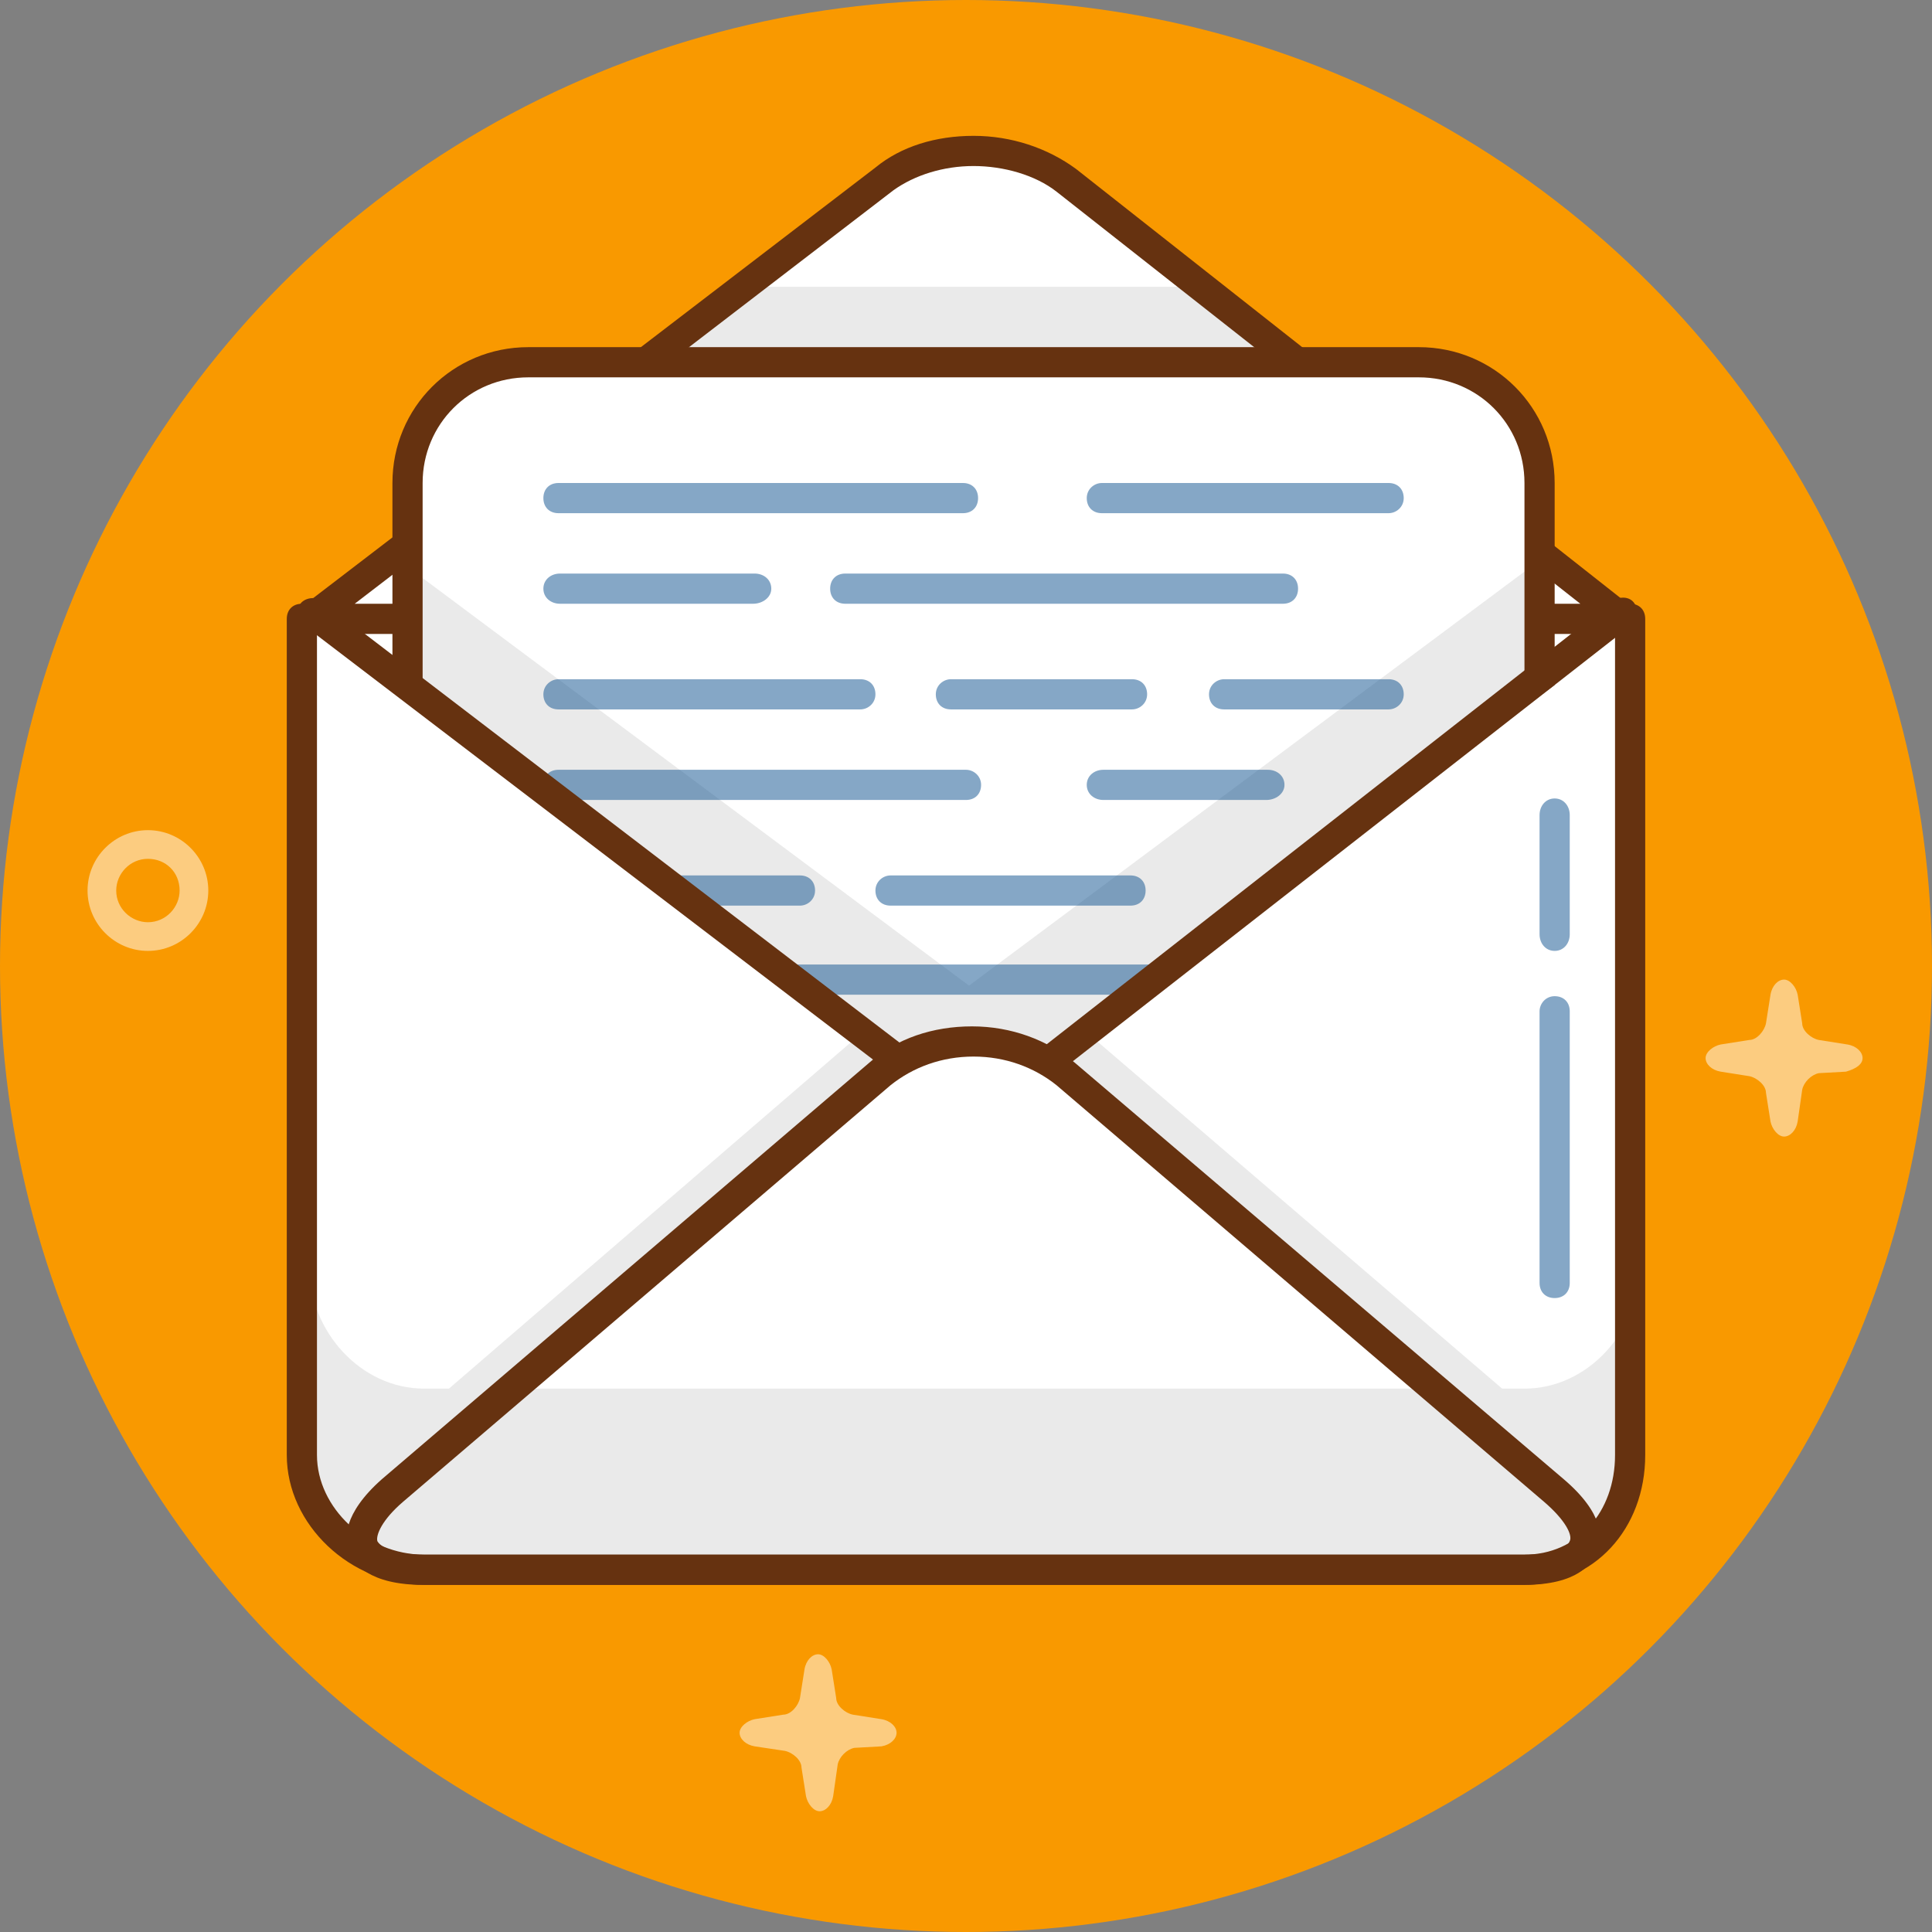 <?xml version="1.0" encoding="utf-8"?>
<!-- Generator: Adobe Illustrator 21.0.2, SVG Export Plug-In . SVG Version: 6.00 Build 0)  -->
<svg version="1.1" id="letter" xmlns="http://www.w3.org/2000/svg" xmlns:xlink="http://www.w3.org/1999/xlink" x="0px" y="0px"
	 viewBox="0 0 128 128" style="enable-background:new 0 0 128 128;" xml:space="preserve">
<rect x="0" y="0" width="128" height="128" fill="#808080" stroke="none"/>
<style type="text/css">
	.st0{fill:#F99900;}
	.st1{fill:#FFFFFF;}
	.st2{fill:#EAEAEA;}
	.st3{fill:#663210;}
	.st4{opacity:0.5;fill:#0C508E;}
	.st5{opacity:0.5;fill:#FFFFFF;}
</style>
<g>
	<circle class="st0" cx="64" cy="64" r="64"/>
	<path class="st1" d="M20.5,41l38.1-29.1c3.3-2.5,8.7-2.4,12,0.1l37.9,29H20.5z"/>
	<polygon class="st2" points="32.8,31 96.4,31 80.7,19 48.6,19 	"/>
	<path class="st1" d="M108,96.4c0,4.2-2.8,7.6-7,7.6H28.1c-4.2,0-8.1-3.4-8.1-7.6V41h88V96.4z"/>
	<path class="st3" d="M107.6,42C107.6,42,107.6,42,107.6,42h-87c-0.4,0-0.8-0.3-0.9-0.7c-0.1-0.4,0-0.9,0.3-1.1L58,11.1
		C59.7,9.7,62,9,64.5,9c2.5,0,4.9,0.8,6.8,2.2l36.8,29c0.3,0.2,0.5,0.5,0.5,0.9C108.6,41.6,108.1,42,107.6,42z M23.5,40h81.2
		L70,12.7c-1.4-1.1-3.5-1.7-5.5-1.7c-2,0-3.9,0.6-5.3,1.6L23.5,40z"/>
	<path class="st1" d="M102,73c0,4.4-3.6,8-8,8H35c-4.4,0-8-3.6-8-8V32c0-4.4,3.6-8,8-8h59c4.4,0,8,3.6,8,8V73z"/>
	<polygon class="st2" points="64.2,65.3 27.2,37.7 27.2,80.4 101.9,80.4 101.9,37.2 	"/>
	<line class="st1" x1="72.8" y1="33.1" x2="91.5" y2="33.1"/>
	<path class="st4" d="M92,34H73c-0.6,0-1-0.4-1-1s0.5-1,1-1h19c0.6,0,1,0.4,1,1S92.5,34,92,34z"/>
	<line class="st1" x1="37.1" y1="33.1" x2="63.8" y2="33.1"/>
	<path class="st4" d="M63.8,34H37c-0.6,0-1-0.4-1-1s0.4-1,1-1h26.8c0.6,0,1,0.4,1,1S64.4,34,63.8,34z"/>
	<line class="st1" x1="56" y1="39" x2="85.1" y2="39"/>
	<path class="st4" d="M85,40H56c-0.6,0-1-0.4-1-1s0.4-1,1-1h29c0.6,0,1,0.4,1,1S85.6,40,85,40z"/>
	<line class="st1" x1="37.1" y1="40" x2="49.2" y2="40"/>
	<path class="st4" d="M49.9,40H37.1c-0.6,0-1.1-0.4-1.1-1s0.5-1,1.1-1h12.9c0.6,0,1.1,0.4,1.1,1S50.5,40,49.9,40z"/>
	<line class="st1" x1="80.9" y1="46" x2="91.5" y2="46"/>
	<path class="st4" d="M92,47H81.1c-0.6,0-1-0.4-1-1s0.5-1,1-1H92c0.6,0,1,0.4,1,1S92.5,47,92,47z"/>
	<line class="st1" x1="63.1" y1="46" x2="74.5" y2="46"/>
	<path class="st4" d="M75,47H63c-0.6,0-1-0.4-1-1s0.5-1,1-1H75c0.6,0,1,0.4,1,1S75.5,47,75,47z"/>
	<line class="st1" x1="37.1" y1="46" x2="56.5" y2="46"/>
	<path class="st4" d="M57,47H37c-0.6,0-1-0.4-1-1s0.5-1,1-1H57c0.6,0,1,0.4,1,1S57.5,47,57,47z"/>
	<line class="st1" x1="73.4" y1="52" x2="83.6" y2="52"/>
	<path class="st4" d="M83.9,53H73.1c-0.6,0-1.1-0.4-1.1-1s0.5-1,1.1-1h10.9c0.6,0,1.1,0.4,1.1,1S84.5,53,83.9,53z"/>
	<line class="st1" x1="37.1" y1="52" x2="64.2" y2="52"/>
	<path class="st4" d="M64,53H37c-0.5,0-1-0.4-1-1s0.4-1,1-1h27c0.5,0,1,0.4,1,1S64.6,53,64,53z"/>
	<line class="st1" x1="37.1" y1="59" x2="52.7" y2="59"/>
	<path class="st4" d="M53,60H37.1c-0.6,0-1-0.4-1-1s0.5-1,1-1H53c0.6,0,1,0.4,1,1S53.5,60,53,60z"/>
	<line class="st1" x1="59.3" y1="59" x2="75" y2="59"/>
	<path class="st4" d="M74.9,60H59c-0.6,0-1-0.4-1-1s0.5-1,1-1h15.9c0.6,0,1,0.4,1,1S75.5,60,74.9,60z"/>
	<line class="st1" x1="37.1" y1="64.9" x2="91.5" y2="64.9"/>
	<path class="st4" d="M91.5,65.9H37.1c-0.6,0-1-0.4-1-1c0-0.6,0.4-1,1-1h54.4c0.6,0,1,0.4,1,1C92.5,65.5,92.1,65.9,91.5,65.9z"/>
	<path class="st3" d="M94,82H35c-5,0-9-4-9-9V32c0-5,4-9,9-9h59c5,0,9,4,9,9v41C103,78,99,82,94,82z M35,25c-3.9,0-7,3.1-7,7v41
		c0,3.9,3.1,7,7,7h59c3.9,0,7-3.1,7-7V32c0-3.9-3.1-7-7-7H35z"/>
	<path class="st1" d="M108.5,41.3L69.3,70.4c0,0,29.3,25,32,27.4c2.8,2.4,3.5,5,3.5,5s3.8-1.2,3.8-8.8
		C108.6,86.5,108.5,41.3,108.5,41.3z"/>
	<path class="st1" d="M20.1,41.3l39.2,29.1c0,0-29.3,25-32,27.4c-2.8,2.4-3.5,5-3.5,5s-3.8-1.2-3.8-8.8
		C20.1,86.5,20.1,41.3,20.1,41.3z"/>
	<path class="st2" d="M107.8,99.2c-0.2-0.2-0.4-0.4-0.7-0.7L72,68.4l-2.8,2c0,0,29.3,25,32,27.4c2.8,2.4,3.5,5,3.5,5
		S106.7,102.2,107.8,99.2z"/>
	<path class="st2" d="M27.3,97.8c2.8-2.4,32-27.4,32-27.4l-2.4-1.8L22.2,98.5c-0.5,0.4-0.8,0.8-1.1,1.1c1.1,2.6,2.8,3.2,2.8,3.2
		S24.5,100.2,27.3,97.8z"/>
	<path class="st3" d="M64.6,75.1c-0.2,0-0.4-0.1-0.6-0.2L20.1,41.4c-0.4-0.3-0.5-1-0.2-1.4c0.3-0.4,1-0.5,1.4-0.2l43.3,33.1
		l42.3-33.1c0.4-0.3,1.1-0.3,1.4,0.2c0.3,0.4,0.3,1.1-0.2,1.4L65.2,74.9C65.1,75.1,64.8,75.1,64.6,75.1z"/>
	<path class="st1" d="M28.7,104c-4.4,0-5.3-2.3-1.9-5.2l31.8-27.4c3.3-2.9,8.8-2.9,12.1,0l31.8,27.4c3.3,2.9,2.5,5.2-1.9,5.2H28.7z"
		/>
	<path class="st2" d="M101,92H28.1c-4.2,0-7.6-3.8-7.6-8v12.3c0,4.2,3.4,7.6,7.6,7.6H101c4.2,0,7.6-3.4,7.6-7.6V84
		C108.6,88.2,105.2,92,101,92z"/>
	<path class="st3" d="M101,105H28.1c-4.9,0-9.1-4-9.1-8.6V41c0-0.6,0.4-1,1-1s1,0.4,1,1v55.4c0,3.5,3.3,6.6,7.1,6.6H101
		c3.5,0,6-2.8,6-6.6V41c0-0.6,0.4-1,1-1c0.6,0,1,0.4,1,1v55.4C109,101.3,105.6,105,101,105z"/>
	<path class="st3" d="M101,105H28c-3.5,0-4.6-1.4-4.9-2.2c-0.3-0.8-0.4-2.5,2.2-4.8l32.3-27.6c1.8-1.6,4.2-2.4,6.8-2.4
		c2.6,0,5,0.9,6.8,2.4L103.6,98c2.7,2.3,2.6,4,2.2,4.8C105.5,103.6,104.5,105,101,105z M64.5,70c-2.1,0-4,0.7-5.5,1.9L26.7,99.5
		c-1.4,1.2-1.8,2.2-1.7,2.6c0.2,0.4,1.2,0.9,3,0.9H101c1.8,0,2.8-0.4,3-0.9c0.2-0.4-0.3-1.4-1.7-2.6L70,71.9
		C68.5,70.7,66.6,70,64.5,70z"/>
	<line class="st1" x1="103.1" y1="66.5" x2="103.1" y2="85.1"/>
	<path class="st4" d="M103,86c-0.6,0-1-0.4-1-1V67c0-0.5,0.4-1,1-1c0.6,0,1,0.4,1,1V85C104,85.6,103.6,86,103,86z"/>
	<line class="st1" x1="103.1" y1="54.2" x2="103.1" y2="61.7"/>
	<path class="st4" d="M103,63c-0.6,0-1-0.5-1-1.1v-7.9c0-0.6,0.4-1.1,1-1.1c0.6,0,1,0.5,1,1.1v7.9C104,62.5,103.6,63,103,63z"/>
	<path class="st5" d="M59.4,114.8c0-0.4-0.4-0.8-1-0.9l-1.9-0.3c-0.5-0.1-1.1-0.6-1.1-1.1l-0.3-1.9c-0.1-0.5-0.5-1-0.9-1
		c-0.4,0-0.8,0.4-0.9,1l-0.3,1.9c-0.1,0.5-0.6,1.1-1.1,1.1l-1.9,0.3c-0.5,0.1-1,0.5-1,0.9s0.4,0.8,1,0.9L52,116
		c0.5,0.1,1.1,0.6,1.1,1.1l0.3,1.9c0.1,0.5,0.5,1,0.9,1c0.4,0,0.8-0.4,0.9-1l0.3-2.1c0.1-0.5,0.6-1,1.1-1.1l1.8-0.1
		C59,115.6,59.4,115.2,59.4,114.8z"/>
	<path class="st5" d="M123.4,70.1c0-0.4-0.4-0.8-1-0.9l-1.9-0.3c-0.5-0.1-1.1-0.6-1.1-1.1l-0.3-1.9c-0.1-0.5-0.5-1-0.9-1
		s-0.8,0.4-0.9,1l-0.3,1.9c-0.1,0.5-0.6,1.1-1.1,1.1l-1.9,0.3c-0.5,0.1-1,0.5-1,0.9c0,0.4,0.4,0.8,1,0.9l1.9,0.3
		c0.5,0.1,1.1,0.6,1.1,1.1l0.3,1.9c0.1,0.5,0.5,1,0.9,1s0.8-0.4,0.9-1l0.3-2.1c0.1-0.5,0.6-1,1.1-1.1l1.8-0.1
		C123,70.8,123.4,70.5,123.4,70.1z"/>
	<path class="st5" d="M9.8,63c-2.2,0-4-1.8-4-4c0-2.2,1.8-4,4-4c2.2,0,4,1.8,4,4C13.8,61.2,12,63,9.8,63z M9.8,56.9
		c-1.2,0-2.1,1-2.1,2.1c0,1.2,1,2.1,2.1,2.1c1.2,0,2.1-1,2.1-2.1C11.9,57.8,11,56.9,9.8,56.9z"/>
</g>
</svg>
